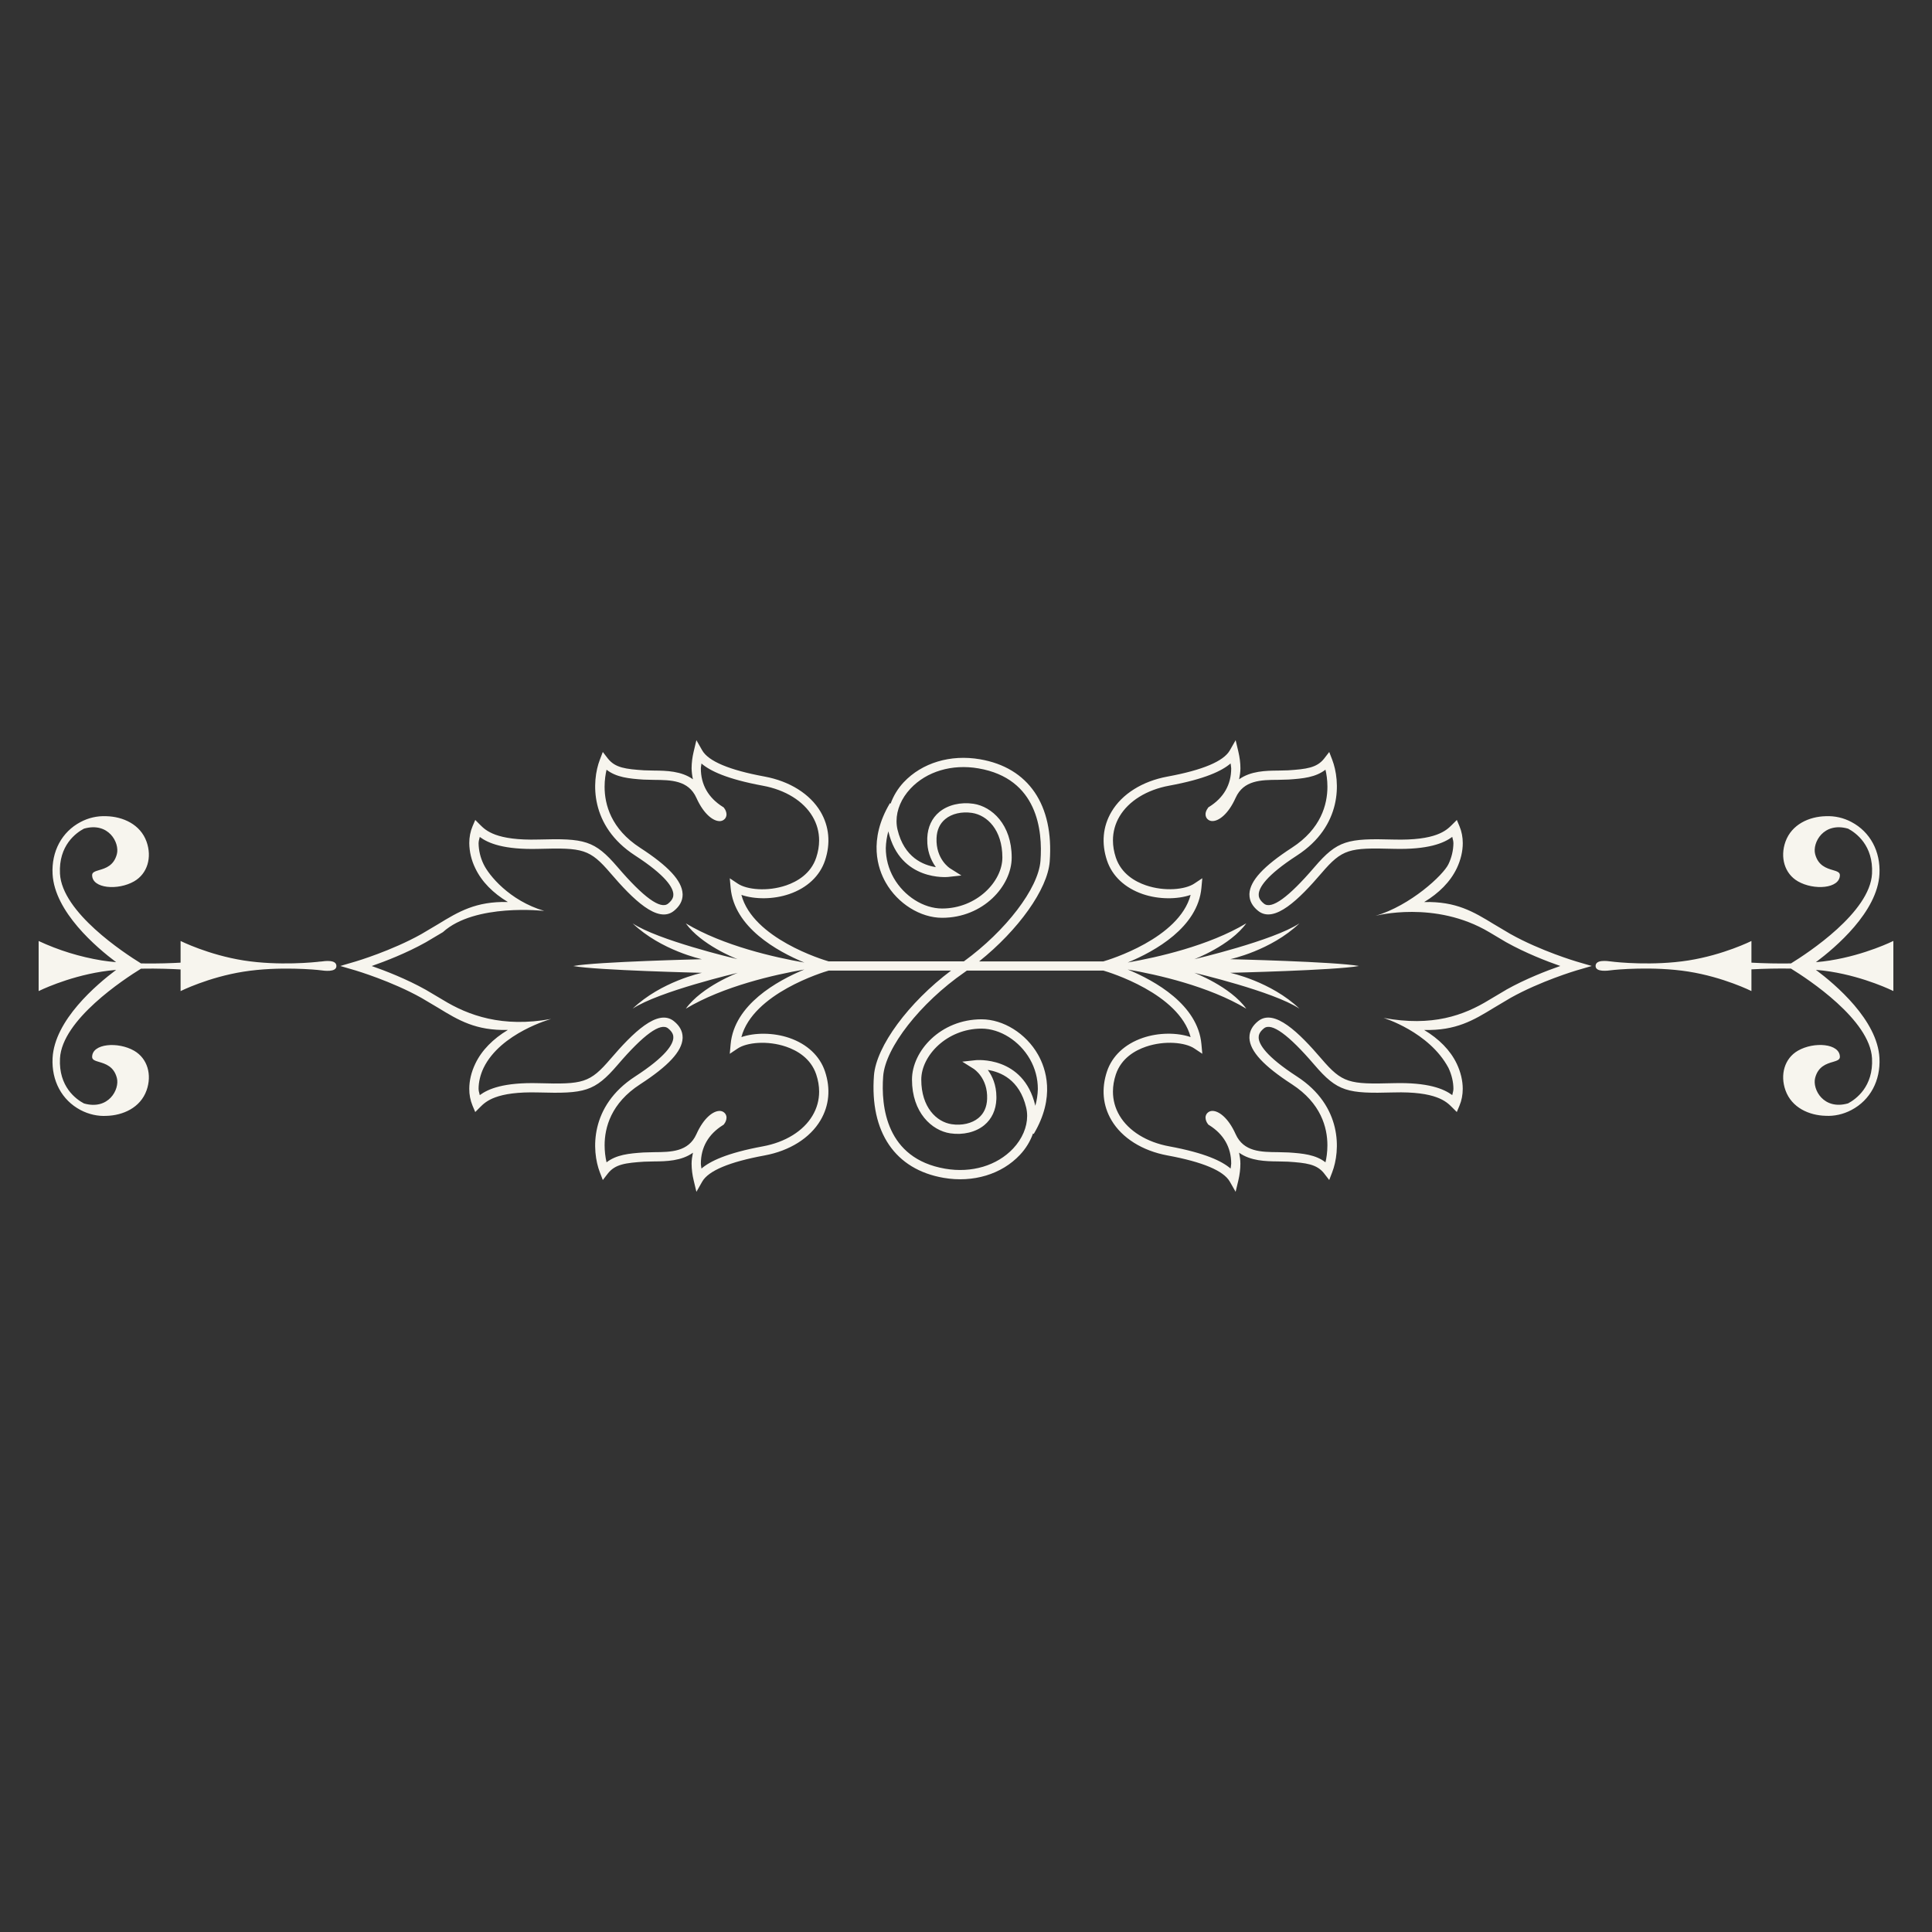 <svg width="115" height="115" viewBox="0 0 115 115" fill="none" xmlns="http://www.w3.org/2000/svg">
<rect x="0" y="0" width="115" height="115" fill="#333333" stroke="none"/>
<path fill-rule="evenodd" clip-rule="evenodd" d="M88.93 55.016L89.921 55.604L89.918 55.601C91.709 56.604 93.819 57.227 93.84 57.234L94.746 57.499L93.841 57.763H93.84C93.779 57.782 91.693 58.404 89.918 59.396L88.927 59.985C87.702 60.735 86.669 61.354 84.77 61.308C85.642 61.831 86.327 62.507 86.715 63.324C86.948 63.818 87.068 64.329 87.068 64.812C87.068 65.167 87.003 65.507 86.873 65.814L86.715 66.192L86.424 65.902C86.094 65.571 85.477 64.955 82.947 65.026C80.21 65.103 79.612 64.988 78.238 63.383C76.695 61.583 75.685 60.851 75.234 61.211C74.941 61.447 74.916 61.647 74.921 61.776C74.941 62.163 75.351 62.877 77.2 64.077C79.909 65.835 79.793 68.49 79.296 69.782L79.12 70.239L78.821 69.852C78.383 69.289 77.748 69.22 76.664 69.147L76.067 69.132C75.347 69.125 74.444 69.109 73.755 68.612C73.796 68.824 73.833 69.038 73.833 69.266C73.833 69.583 73.792 69.916 73.712 70.26L73.549 70.941L73.202 70.334C72.831 69.685 71.582 69.161 69.49 68.776C67.995 68.5 66.782 67.736 66.159 66.68C65.642 65.806 65.55 64.802 65.891 63.778C66.2 62.854 66.955 62.145 68.021 61.779C68.976 61.451 70.08 61.459 70.87 61.731C70.183 59.135 66.008 57.868 65.678 57.773H57.549L57.485 57.821L57.408 57.876C54.777 59.701 52.698 62.36 52.57 64.061C52.435 65.857 52.737 68.96 56.261 69.566C57.834 69.836 59.346 69.385 60.308 68.362C60.846 67.787 61.14 67.093 61.14 66.426C61.14 66.257 61.12 66.089 61.082 65.925C60.687 64.254 59.544 63.803 58.798 63.686C59.057 64.038 59.31 64.568 59.31 65.304L59.308 65.43C59.282 66.071 59.035 66.603 58.591 66.971C58.084 67.392 57.324 67.574 56.562 67.46C55.465 67.296 54.285 66.224 54.285 64.261C54.285 62.563 55.984 60.673 58.425 60.673C59.721 60.673 61.07 61.515 61.784 62.77C62.252 63.592 62.839 65.295 61.533 67.495L61.49 67.469C61.321 67.943 61.055 68.376 60.71 68.741C59.623 69.9 57.925 70.412 56.169 70.11C53.281 69.613 51.77 67.393 52.021 64.02C52.153 62.279 54.089 59.668 56.61 57.774H49.324C48.991 57.869 44.816 59.136 44.13 61.732C44.92 61.461 46.024 61.454 46.979 61.78C48.045 62.146 48.8 62.855 49.108 63.779C49.45 64.804 49.357 65.808 48.84 66.682C48.218 67.738 47.004 68.501 45.509 68.777C43.417 69.162 42.168 69.686 41.798 70.335L41.453 70.942L41.29 70.261C41.211 69.936 41.169 69.602 41.166 69.267C41.166 69.039 41.205 68.825 41.247 68.614C40.558 69.11 39.653 69.128 38.934 69.133L38.339 69.148C37.254 69.221 36.619 69.29 36.181 69.853L35.882 70.24L35.706 69.783C35.209 68.492 35.092 65.836 37.802 64.079C39.65 62.88 40.061 62.164 40.079 61.777C40.087 61.648 40.061 61.448 39.767 61.212C39.316 60.852 38.306 61.584 36.763 63.386C35.388 64.988 34.791 65.103 32.055 65.027C29.526 64.957 28.91 65.571 28.579 65.901L28.578 65.902L28.288 66.193L28.127 65.813C27.996 65.496 27.93 65.156 27.933 64.813C27.933 64.33 28.052 63.818 28.288 63.324C28.674 62.507 29.358 61.831 30.231 61.306C28.331 61.354 27.299 60.735 26.073 59.984L25.081 59.396C23.309 58.404 21.222 57.783 21.16 57.763L20.255 57.499L21.159 57.234H21.16C21.221 57.216 23.309 56.594 25.081 55.601L26.073 55.013C27.299 54.263 28.331 53.644 30.231 53.691C29.358 53.167 28.674 52.491 28.288 51.674C28.061 51.21 27.94 50.702 27.933 50.186C27.933 49.83 27.998 49.49 28.128 49.183L28.289 48.806L28.578 49.097C28.911 49.428 29.526 50.043 32.055 49.972C34.792 49.896 35.388 50.012 36.763 51.615C38.306 53.415 39.316 54.148 39.767 53.788C40.061 53.552 40.087 53.352 40.08 53.223C40.061 52.836 39.65 52.121 37.802 50.922C35.093 49.165 35.209 46.509 35.706 45.218L35.881 44.76L36.18 45.147C36.619 45.71 37.254 45.779 38.339 45.852L38.934 45.867C39.653 45.873 40.558 45.89 41.246 46.386C41.198 46.172 41.172 45.953 41.166 45.733C41.169 45.398 41.211 45.064 41.29 44.738L41.452 44.058L41.798 44.665C42.168 45.313 43.417 45.838 45.509 46.223C47.004 46.499 48.218 47.261 48.842 48.316C49.357 49.192 49.45 50.195 49.108 51.22C48.799 52.143 48.044 52.853 46.979 53.218C46.024 53.546 44.92 53.538 44.13 53.267C44.816 55.862 48.991 57.13 49.324 57.225H57.373C59.87 55.408 61.81 52.88 61.933 51.24C62.068 49.444 61.768 46.342 58.242 45.737C56.671 45.465 55.157 45.915 54.196 46.94C53.657 47.512 53.365 48.208 53.365 48.875C53.365 49.045 53.384 49.213 53.422 49.376C53.819 51.047 54.961 51.499 55.706 51.615C55.364 51.147 55.184 50.579 55.195 49.998V49.936V49.872C55.221 49.233 55.468 48.7 55.912 48.332C56.421 47.912 57.179 47.73 57.943 47.843C59.04 48.008 60.22 49.078 60.22 51.043C60.22 52.74 58.52 54.631 56.08 54.631C54.785 54.631 53.435 53.788 52.722 52.533C52.254 51.713 51.666 50.009 52.971 47.809C52.971 47.809 53.006 47.832 53.013 47.834C53.184 47.362 53.449 46.93 53.792 46.563C54.881 45.404 56.58 44.892 58.334 45.195C61.222 45.69 62.736 47.909 62.483 51.283C62.359 52.933 60.611 55.364 58.283 57.226H65.678C66.01 57.131 70.186 55.864 70.871 53.268C70.081 53.539 68.976 53.546 68.022 53.22C66.956 52.854 66.201 52.144 65.893 51.221C65.551 50.196 65.643 49.192 66.161 48.318C66.783 47.263 67.997 46.5 69.491 46.225C71.584 45.839 72.832 45.315 73.203 44.666L73.55 44.059L73.712 44.74C73.792 45.085 73.835 45.417 73.835 45.734C73.835 45.962 73.798 46.176 73.756 46.388C74.446 45.891 75.349 45.873 76.068 45.868L76.666 45.853C77.749 45.78 78.384 45.711 78.822 45.148L79.121 44.761L79.297 45.218C79.793 46.509 79.91 49.166 77.201 50.922C75.353 52.121 74.942 52.837 74.924 53.224C74.917 53.353 74.941 53.553 75.235 53.788C75.686 54.149 76.696 53.417 78.239 51.617C79.613 50.012 80.211 49.897 82.948 49.973C85.478 50.044 86.094 49.428 86.425 49.098L86.717 48.807L86.876 49.187C87.005 49.492 87.07 49.834 87.07 50.187C87.07 50.67 86.95 51.182 86.717 51.676C86.328 52.493 85.643 53.169 84.771 53.694C86.67 53.646 87.704 54.265 88.928 55.016H88.93ZM57.226 52.112L56.441 52.199H56.44C56.411 52.203 53.588 52.48 52.883 49.504C52.881 49.499 52.88 49.494 52.88 49.489L52.879 49.478C52.787 49.804 52.736 50.14 52.726 50.479C52.726 51.104 52.885 51.706 53.198 52.258C53.819 53.346 54.975 54.078 56.077 54.078C58.131 54.078 59.665 52.474 59.665 51.042C59.665 49.395 58.758 48.523 57.859 48.387C57.249 48.295 56.651 48.433 56.264 48.757C55.939 49.025 55.765 49.407 55.746 49.893C55.699 51.137 56.519 51.668 56.555 51.69L57.226 52.112ZM43.9 57.093C43.621 57.027 39.153 55.959 37.656 54.961C39.349 56.58 41.778 57.096 41.778 57.096C41.778 57.096 35.513 57.243 34.119 57.501C35.513 57.759 41.778 57.906 41.778 57.906C41.778 57.906 39.349 58.421 37.657 60.041C39.202 59.011 43.913 57.906 43.913 57.906C43.913 57.906 41.778 58.715 40.822 60.041C43.053 58.703 46.115 58.015 47.877 57.709C46.255 58.382 43.706 59.801 43.491 62.151L43.439 62.726L43.919 62.405C44.45 62.052 45.671 61.919 46.8 62.306C47.435 62.524 48.261 62.988 48.585 63.956C48.7 64.301 48.758 64.644 48.758 64.977C48.758 65.481 48.627 65.963 48.365 66.403C47.825 67.321 46.746 67.989 45.41 68.235C43.257 68.632 42.264 69.121 41.753 69.558C41.749 69.518 41.744 69.478 41.737 69.438C41.726 69.382 41.72 69.324 41.718 69.267C41.718 68.299 42.162 67.516 43.028 66.974L43.074 66.945L43.107 66.9C43.191 66.794 43.239 66.664 43.245 66.529C43.245 66.444 43.222 66.379 43.197 66.335C43.159 66.267 43.102 66.212 43.033 66.175C42.964 66.138 42.886 66.122 42.809 66.128C42.464 66.14 41.903 66.508 41.453 67.51C40.978 68.566 39.938 68.575 38.93 68.582L38.3 68.6C37.441 68.657 36.69 68.731 36.104 69.186C36.028 68.854 35.99 68.515 35.989 68.174C35.989 67.116 36.369 65.666 38.101 64.543C39.789 63.448 40.592 62.578 40.631 61.806L40.632 61.748C40.632 61.385 40.458 61.059 40.111 60.782C39.147 60.012 37.666 61.484 36.343 63.026C35.104 64.474 34.696 64.548 32.07 64.476C29.975 64.418 29.052 64.82 28.557 65.187C28.549 65.143 28.539 65.1 28.527 65.057C28.507 64.981 28.487 64.904 28.487 64.819C28.487 64.414 28.588 63.979 28.786 63.563C29.801 61.477 32.809 60.651 32.809 60.651C29.908 61.183 27.871 60.444 26.361 59.517L25.349 58.918C24.187 58.267 22.924 57.779 22.126 57.501C22.925 57.224 24.187 56.737 25.349 56.087L26.361 55.486C28.268 53.75 32.395 54.221 32.395 54.221C30.324 53.611 29.094 52.094 28.785 51.441C28.594 51.049 28.493 50.621 28.487 50.186C28.487 50.1 28.507 50.023 28.527 49.944C28.539 49.903 28.549 49.861 28.557 49.818C29.051 50.185 29.975 50.586 32.07 50.528C34.696 50.455 35.104 50.531 36.343 51.978C37.666 53.52 39.147 54.993 40.111 54.222C40.456 53.945 40.632 53.621 40.632 53.257C40.632 53.238 40.632 53.218 40.63 53.199C40.592 52.426 39.789 51.557 38.101 50.462C36.37 49.34 35.988 47.888 35.988 46.829C35.988 46.415 36.048 46.067 36.104 45.817C36.69 46.273 37.441 46.347 38.301 46.405L38.929 46.421H38.93C39.938 46.43 40.978 46.438 41.453 47.493C41.903 48.494 42.465 48.864 42.809 48.875C42.886 48.881 42.964 48.865 43.033 48.828C43.102 48.791 43.159 48.736 43.197 48.668C43.229 48.608 43.245 48.542 43.245 48.475C43.239 48.34 43.191 48.21 43.107 48.103L43.074 48.059L43.028 48.03C42.162 47.488 41.717 46.705 41.717 45.738C41.717 45.683 41.728 45.624 41.737 45.566C41.744 45.526 41.75 45.486 41.753 45.447C42.263 45.883 43.256 46.371 45.41 46.769C46.746 47.015 47.825 47.682 48.365 48.6C48.627 49.042 48.757 49.524 48.757 50.027C48.757 50.361 48.699 50.702 48.584 51.048C48.262 52.018 47.435 52.48 46.8 52.7C45.671 53.086 44.45 52.953 43.919 52.599L43.439 52.279L43.491 52.854C43.705 55.203 46.254 56.623 47.877 57.295C46.114 56.988 43.053 56.302 40.822 54.963C41.733 56.226 43.716 57.022 43.9 57.093ZM57.277 63.194L58.063 63.107L58.065 63.106C58.093 63.103 60.917 62.825 61.622 65.802C61.622 65.805 61.622 65.808 61.622 65.811L61.624 65.829C61.716 65.502 61.767 65.165 61.777 64.826C61.777 64.201 61.62 63.598 61.305 63.045C60.684 61.957 59.529 61.227 58.426 61.227C56.372 61.227 54.838 62.83 54.838 64.263C54.838 65.91 55.746 66.782 56.645 66.917C57.255 67.009 57.852 66.871 58.242 66.548C58.566 66.28 58.739 65.898 58.757 65.413C58.805 64.169 57.984 63.638 57.95 63.616L57.277 63.194ZM88.641 59.517L89.652 58.917V58.914C90.816 58.262 92.077 57.777 92.875 57.499C92.077 57.221 90.816 56.734 89.652 56.084L88.64 55.483C85.421 53.569 81.881 54.513 81.881 54.513C83.956 53.902 85.908 52.089 86.217 51.438C86.406 51.047 86.508 50.618 86.513 50.182C86.513 50.097 86.494 50.022 86.474 49.943C86.463 49.901 86.453 49.858 86.444 49.815C85.95 50.182 85.026 50.583 82.932 50.525C80.307 50.453 79.898 50.528 78.659 51.974C77.336 53.517 75.855 54.991 74.89 54.219C74.545 53.943 74.371 53.618 74.371 53.253V53.196C74.411 52.423 75.213 51.553 76.9 50.459C78.632 49.336 79.013 47.885 79.013 46.827C79.013 46.413 78.956 46.064 78.897 45.815C78.311 46.27 77.561 46.344 76.703 46.401L76.073 46.419C75.066 46.425 74.024 46.435 73.549 47.49C73.1 48.491 72.537 48.86 72.195 48.871C72.117 48.878 72.039 48.861 71.97 48.825C71.9 48.788 71.843 48.733 71.805 48.664C71.773 48.605 71.757 48.539 71.758 48.471C71.758 48.372 71.789 48.248 71.896 48.101L71.927 48.055L71.973 48.027C72.841 47.485 73.286 46.703 73.286 45.734C73.284 45.679 73.278 45.624 73.268 45.57C73.26 45.528 73.253 45.486 73.249 45.443C72.742 45.88 71.747 46.369 69.594 46.766C68.257 47.012 67.18 47.68 66.638 48.597C66.381 49.028 66.246 49.522 66.247 50.024C66.247 50.357 66.304 50.7 66.419 51.045C66.743 52.014 67.569 52.478 68.204 52.696C69.334 53.083 70.556 52.949 71.085 52.596L71.566 52.276L71.513 52.85C71.299 55.201 68.749 56.619 67.127 57.292C68.891 56.985 71.951 56.298 74.183 54.96C73.226 56.286 71.091 57.095 71.091 57.095C71.091 57.095 75.801 55.991 77.348 54.96C75.655 56.581 73.226 57.095 73.226 57.095C73.226 57.095 79.49 57.241 80.885 57.5C79.49 57.758 73.226 57.905 73.226 57.905C73.226 57.905 75.655 58.421 77.348 60.04C75.801 59.009 71.091 57.905 71.091 57.905C71.091 57.905 73.226 58.715 74.183 60.04C71.952 58.701 68.891 58.014 67.127 57.708C68.748 58.381 71.299 59.8 71.513 62.149L71.566 62.724L71.085 62.404C70.556 62.052 69.332 61.918 68.204 62.305C67.568 62.523 66.743 62.986 66.419 63.955C66.304 64.3 66.247 64.643 66.247 64.976C66.247 65.48 66.378 65.962 66.638 66.402C67.18 67.32 68.258 67.988 69.593 68.234C71.747 68.632 72.742 69.121 73.25 69.557C73.253 69.514 73.259 69.472 73.268 69.43C73.278 69.376 73.284 69.321 73.286 69.266C73.286 68.297 72.841 67.515 71.974 66.972L71.928 66.944L71.894 66.899C71.811 66.793 71.763 66.663 71.757 66.528C71.757 66.444 71.781 66.378 71.805 66.334C71.844 66.266 71.901 66.211 71.97 66.174C72.039 66.138 72.117 66.121 72.195 66.127C72.537 66.139 73.1 66.507 73.549 67.508C74.024 68.565 75.065 68.573 76.071 68.581L76.703 68.599C77.561 68.656 78.313 68.73 78.897 69.185C78.956 68.937 79.012 68.587 79.012 68.173C79.012 67.115 78.632 65.666 76.902 64.541C75.213 63.447 74.411 62.577 74.372 61.804L74.371 61.747C74.371 61.382 74.545 61.057 74.89 60.781C75.856 60.01 77.336 61.482 78.659 63.025C79.898 64.472 80.307 64.547 82.932 64.475C85.026 64.417 85.949 64.819 86.444 65.185C86.452 65.139 86.463 65.097 86.474 65.053C86.497 64.977 86.511 64.897 86.513 64.817C86.513 64.413 86.413 63.978 86.217 63.562C85.068 61.416 82.354 60.59 82.354 60.59C85.255 61.124 87.13 60.443 88.641 59.517ZM19.073 57.234C18.762 57.277 16.6 57.5 14.503 57.17C12.405 56.839 10.749 56.011 10.749 56.011V57.301C10.287 57.328 9.391 57.365 8.395 57.347C7.385 56.724 3.691 54.304 3.57 52.005C3.481 50.317 4.533 49.57 4.997 49.325C6.457 48.907 7.132 50.161 6.957 50.839C6.778 51.532 6.274 51.682 5.905 51.791C5.666 51.863 5.484 51.917 5.484 52.09C5.484 52.898 7.029 53.013 7.988 52.458C8.778 52.001 9.057 51.033 8.724 50.101C8.356 49.066 7.315 48.607 6.326 48.583C5.794 48.559 5.264 48.679 4.794 48.93C3.681 49.517 3.058 50.676 3.13 52.028C3.249 54.282 5.752 56.404 6.913 57.272C6.626 57.248 6.339 57.213 6.055 57.169C4.756 56.957 3.493 56.568 2.3 56.012V58.993C2.3 58.993 3.956 58.165 6.055 57.835C6.331 57.791 6.617 57.758 6.913 57.731C5.751 58.6 3.248 60.721 3.13 62.976C3.059 64.328 3.682 65.486 4.794 66.073C5.292 66.335 5.829 66.448 6.326 66.421C7.315 66.397 8.355 65.939 8.724 64.903C9.057 63.971 8.778 63.004 7.988 62.546C7.03 61.992 5.484 62.108 5.484 62.914C5.484 63.088 5.666 63.143 5.905 63.213C6.273 63.324 6.779 63.474 6.957 64.166C7.132 64.845 6.457 66.099 4.997 65.681C4.534 65.436 3.482 64.689 3.571 63C3.691 60.703 7.385 58.281 8.395 57.659C9.391 57.64 10.287 57.678 10.749 57.705V58.994C10.749 58.994 12.405 58.166 14.503 57.836C16.6 57.503 18.877 57.724 19.073 57.753H19.077C19.28 57.782 20.024 57.889 20.024 57.503C20.024 57.116 19.382 57.195 19.073 57.238V57.236V57.234ZM108.945 57.17C108.661 57.214 108.375 57.249 108.088 57.273C109.25 56.404 111.754 54.282 111.872 52.028C111.943 50.676 111.32 49.518 110.207 48.93C109.737 48.679 109.209 48.559 108.677 48.583C107.688 48.606 106.649 49.066 106.277 50.101C105.946 51.033 106.224 52.001 107.014 52.458C107.972 53.013 109.517 52.895 109.517 52.09C109.517 51.917 109.335 51.861 109.096 51.791C108.728 51.681 108.223 51.53 108.044 50.839C107.869 50.161 108.545 48.907 110.006 49.325C110.466 49.57 111.519 50.317 111.43 52.004C111.31 54.304 107.616 56.724 106.605 57.347C105.82 57.359 105.036 57.344 104.252 57.301V56.011C104.252 56.011 102.596 56.839 100.498 57.17C98.401 57.5 96.237 57.277 95.928 57.234C95.619 57.193 94.976 57.114 94.976 57.5C94.976 57.88 95.704 57.779 95.917 57.751L95.928 57.749C96.124 57.722 98.401 57.5 100.498 57.832C102.596 58.163 104.252 58.992 104.252 58.992V57.7C105.036 57.657 105.82 57.642 106.605 57.654C107.617 58.277 111.31 60.698 111.43 62.997C111.519 64.685 110.464 65.433 110.004 65.677C108.544 66.095 107.869 64.84 108.044 64.163C108.223 63.471 108.727 63.32 109.096 63.211C109.335 63.14 109.517 63.084 109.517 62.912C109.517 62.105 107.971 61.988 107.014 62.544C106.224 63 105.946 63.968 106.278 64.899C106.648 65.935 107.687 66.394 108.677 66.417C109.174 66.445 109.711 66.333 110.207 66.07C111.322 65.483 111.943 64.325 111.872 62.973C111.754 60.719 109.25 58.597 108.088 57.729C108.383 57.754 108.672 57.788 108.946 57.831C111.044 58.162 112.7 58.99 112.7 58.99V56.008C112.7 56.008 111.044 56.836 108.946 57.168V57.17H108.945Z" fill="#F7F5EE"/>
</svg>

